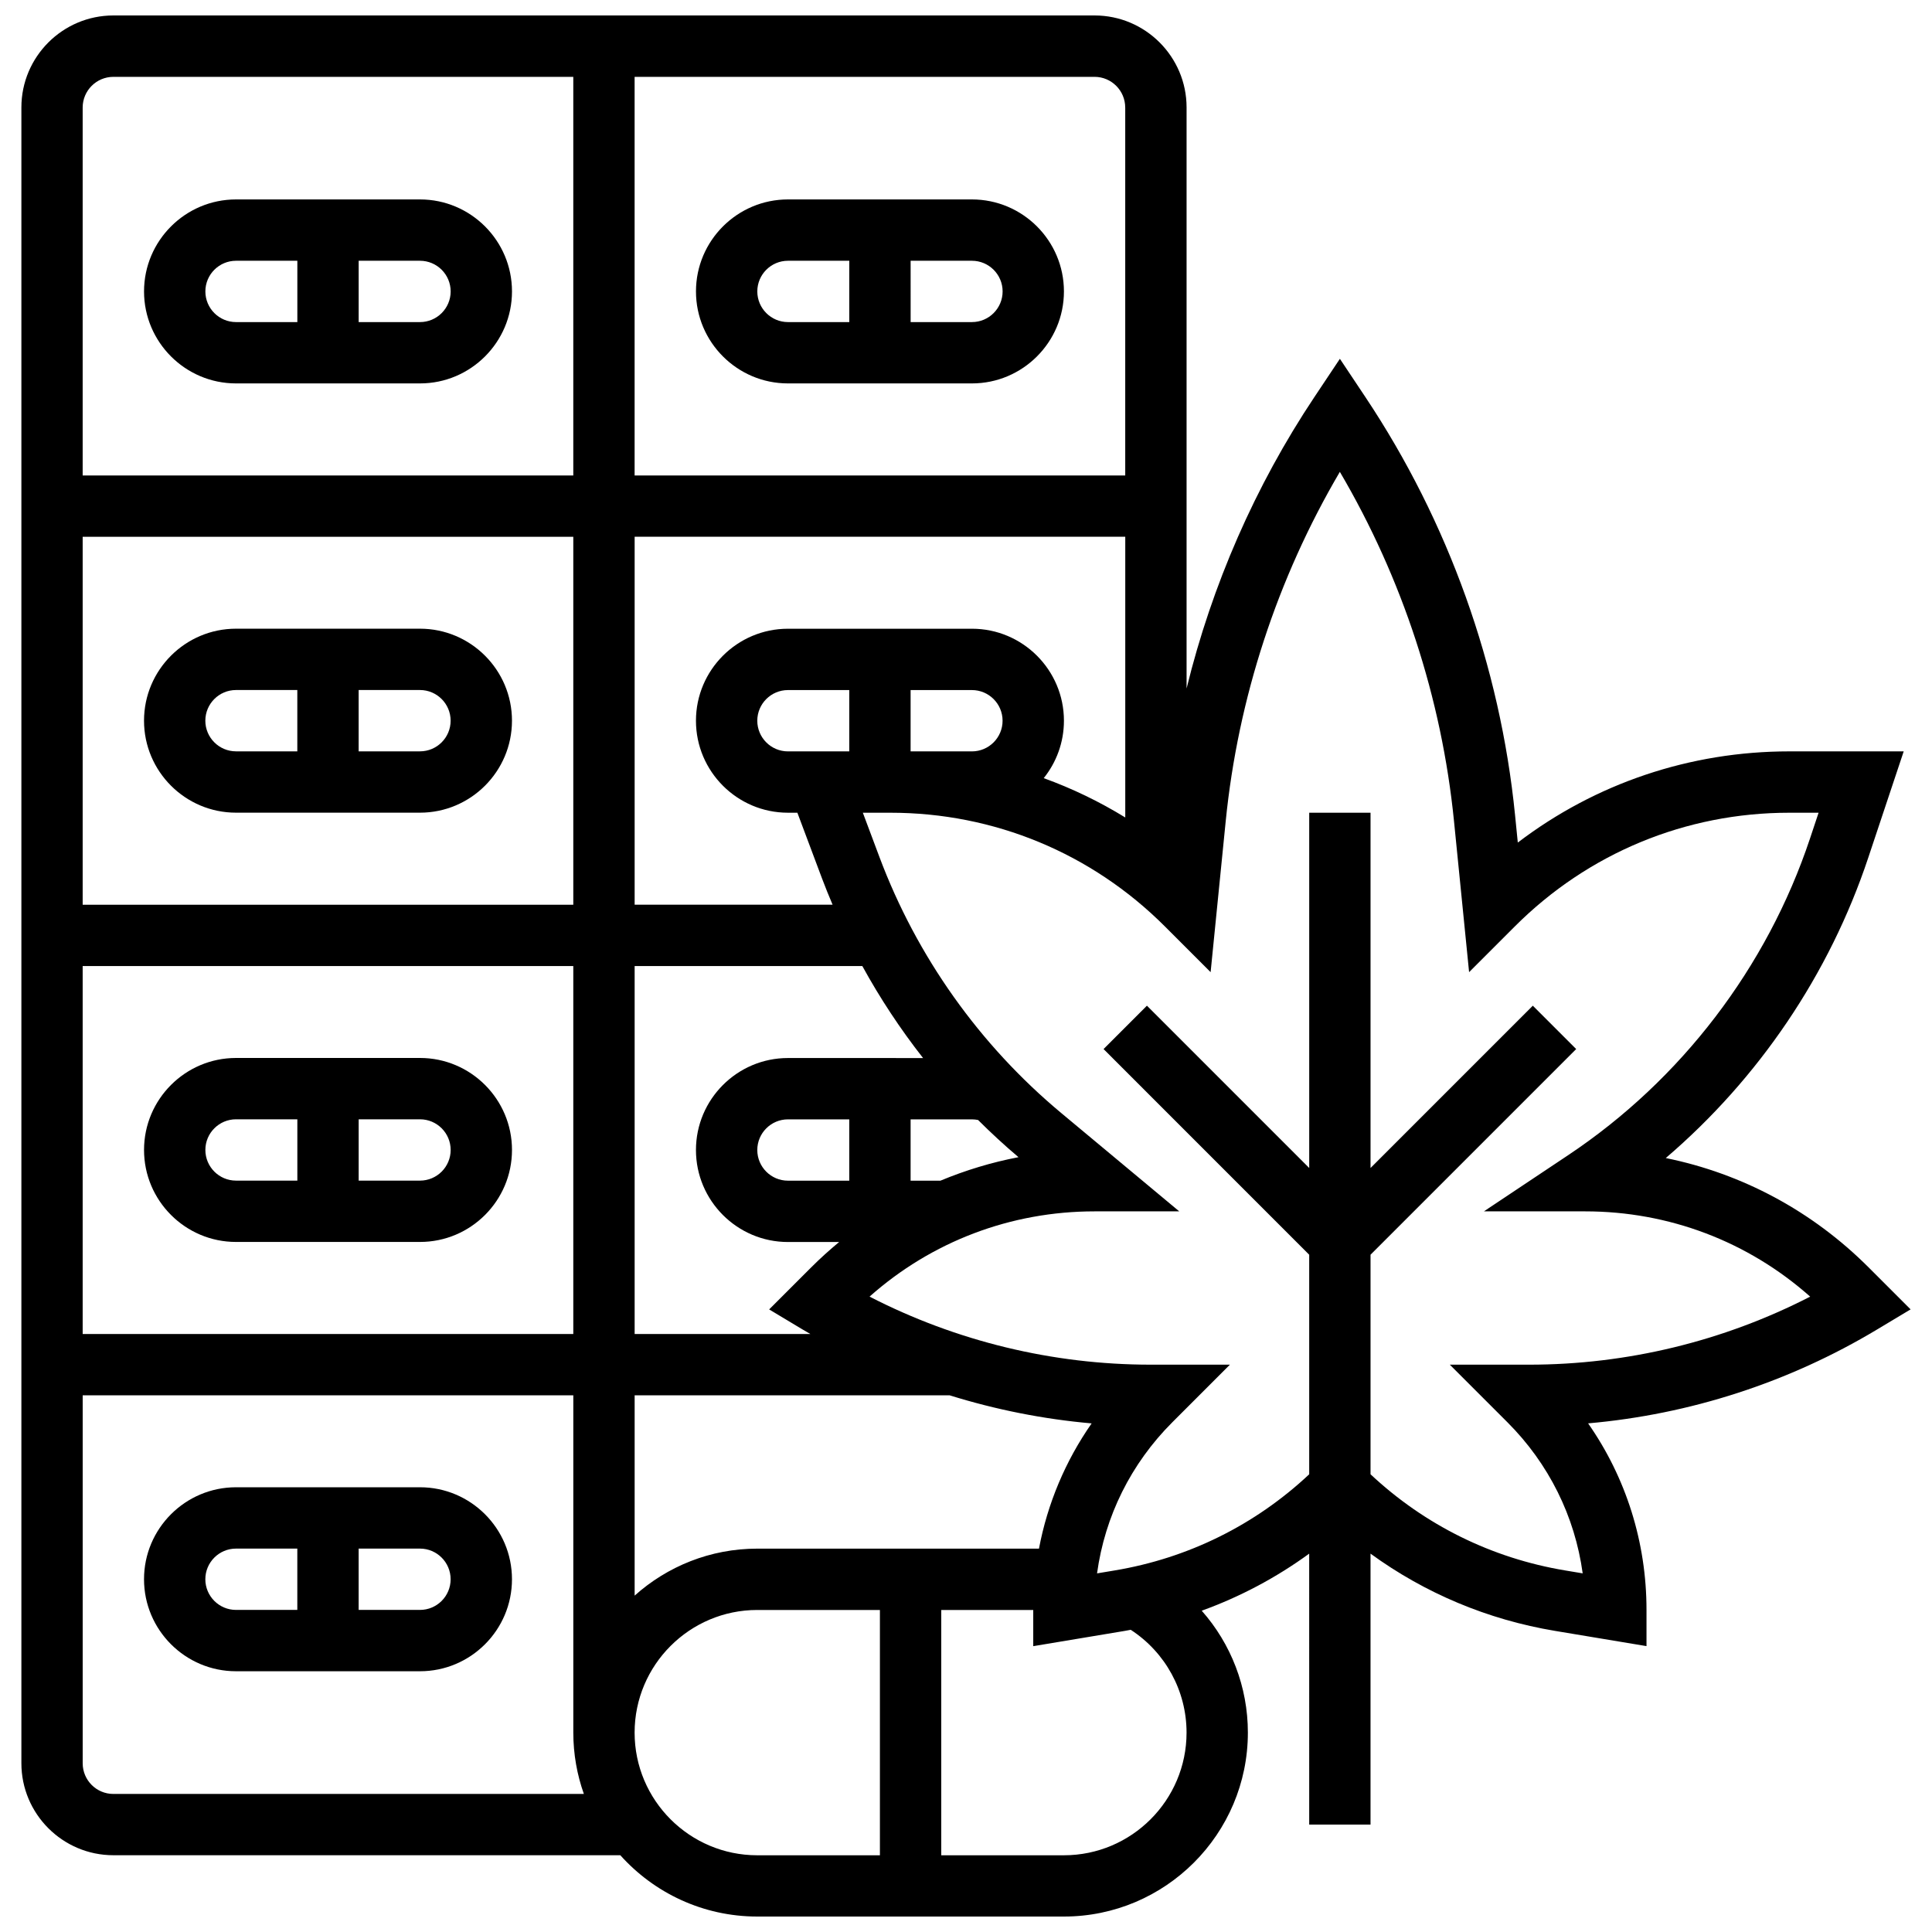 <?xml version="1.0" encoding="UTF-8"?>
<!-- Uploaded to: SVG Repo, www.svgrepo.com, Generator: SVG Repo Mixer Tools -->
<svg width="800px" height="800px" version="1.1" viewBox="144 144 512 512" xmlns="http://www.w3.org/2000/svg">
 <defs>
  <clipPath id="a">
   <path d="m149 148.09h502v503.81h-502z"/>
  </clipPath>
 </defs>
 <g clip-path="url(#a)">
  <path d="m650.33 491-11.133-11.133c-14.93-14.93-33.52-24.867-53.75-28.973 24.621-21.055 43.355-48.68 53.641-79.535l9.414-28.238h-30.316c-26.332 0-51.355 8.484-71.953 24.164l-0.73-7.297c-3.945-39.461-17.66-77.762-39.66-110.76l-6.758-10.141-6.762 10.141c-15.695 23.543-27.148 49.793-33.867 77.227v-153.98c0-13.441-10.938-24.379-24.379-24.379h-260.03c-13.441 0-24.379 10.938-24.379 24.379v438.8c0 13.441 10.938 24.379 24.379 24.379h134.34c8.934 9.965 21.895 16.25 36.301 16.25h81.258c26.883 0 48.754-21.871 48.754-48.754 0-12.109-4.473-23.527-12.23-32.297 10.164-3.672 19.73-8.75 28.48-15.121l0.004 71.797h16.25v-71.797c14.422 10.492 31.047 17.492 48.918 20.473l24.219 4.031v-9.59c0-17.934-5.414-35.039-15.473-49.441 26.996-2.371 53.184-10.84 76.535-24.852zm-305.64-156c0-4.481 3.644-8.125 8.125-8.125h16.25v16.25h-16.25c-4.481 0-8.125-3.644-8.125-8.125zm56.879 8.125h-16.25v-16.25h16.25c4.481 0 8.125 3.644 8.125 8.125 0.004 4.481-3.644 8.125-8.125 8.125zm0-32.504h-48.754c-13.441 0-24.379 10.938-24.379 24.379 0 13.441 10.938 24.379 24.379 24.379h2.496l6.535 17.426c0.879 2.34 1.82 4.652 2.797 6.949h-52.457v-97.512h130.02v74.398c-6.848-4.211-14.082-7.699-21.609-10.422 3.348-4.176 5.356-9.465 5.356-15.223 0-13.438-10.938-24.375-24.379-24.375zm-48.754 146.27c-4.481 0-8.125-3.644-8.125-8.125 0-4.481 3.644-8.125 8.125-8.125h16.25v16.25zm40.41 0h-7.906v-16.25h16.25c0.555 0 1.102 0.059 1.633 0.168 3.434 3.422 6.996 6.719 10.711 9.855-7.121 1.363-14.043 3.461-20.688 6.227zm-40.41-32.504c-13.441 0-24.379 10.938-24.379 24.379s10.938 24.379 24.379 24.379h13.562c-2.555 2.121-5.035 4.356-7.41 6.731l-11.133 11.133 8.926 5.356c0.66 0.395 1.328 0.77 1.992 1.156l-46.566 0.004v-97.512h60.34c4.695 8.551 10.078 16.707 16.094 24.379zm66.523 130.02-74.648-0.004c-12.477 0-23.871 4.719-32.504 12.453v-53.082h83.48c12.219 3.805 24.832 6.316 37.629 7.441-6.965 9.977-11.699 21.246-13.957 33.191zm-123.41-154.39v97.512h-130.02v-97.512zm-130.02-16.254v-97.512h130.02v97.512zm276.29-211.27v97.512h-130.02v-105.64h121.89c4.477 0 8.125 3.648 8.125 8.129zm-268.16-8.129h121.89v105.64l-130.02 0.004v-97.512c0-4.481 3.648-8.129 8.129-8.129zm0 455.05c-4.481 0-8.125-3.644-8.125-8.125v-97.512h130.02v89.387c0 5.699 0.992 11.164 2.797 16.25zm138.14-16.25c0-17.922 14.582-32.504 32.504-32.504h32.504v65.008h-32.504c-17.926 0-32.504-14.582-32.504-32.504zm146.27 0c0 17.922-14.582 32.504-32.504 32.504h-32.504v-65.008h24.379v9.59l24.223-4.039c0.539-0.09 1.074-0.199 1.613-0.297 9.184 5.977 14.793 16.176 14.793 27.25zm90.762-97.512h-20.992l15.266 15.266c10.973 10.973 17.875 24.93 19.945 40.039l-4.633-0.773c-19.477-3.246-37.238-12.039-51.59-25.484v-58.188l54.5-54.5-11.492-11.492-43.008 43.012v-94.148h-16.25v94.145l-43.008-43.012-11.492 11.492 54.496 54.508v58.188c-14.344 13.445-32.105 22.238-51.582 25.484l-4.641 0.773c2.07-15.109 8.973-29.066 19.945-40.039l15.266-15.27h-20.992c-25.961 0-51.508-6.207-74.508-18.035 16.465-14.613 37.434-22.594 59.629-22.594h22.445l-31.289-26.07c-21.629-18.023-38.285-41.484-48.168-67.844l-4.394-11.727h7.312c27.473 0 53.301 10.699 72.727 30.125l12.125 12.125 4-40.016c3.262-32.598 13.664-64.352 30.25-92.57 16.586 28.219 26.988 59.973 30.25 92.57l4 40.016 12.125-12.125c19.426-19.426 45.254-30.125 72.727-30.125h7.766l-2.281 6.848c-11.383 34.141-34.141 63.941-64.086 83.902l-22.328 14.891h26.836c22.199 0 43.168 7.984 59.629 22.598-22.996 11.824-48.547 18.031-74.504 18.031z"/>
 </g>
 <path d="m255.3 310.61h-48.754c-13.441 0-24.379 10.938-24.379 24.379 0 13.441 10.938 24.379 24.379 24.379h48.754c13.441 0 24.379-10.938 24.379-24.379 0-13.441-10.938-24.379-24.379-24.379zm-56.883 24.379c0-4.481 3.644-8.125 8.125-8.125h16.25v16.25h-16.246c-4.481 0-8.129-3.644-8.129-8.125zm56.883 8.125h-16.254v-16.25h16.25c4.481 0 8.125 3.644 8.125 8.125 0.004 4.481-3.641 8.125-8.121 8.125z"/>
 <path d="m206.55 473.13h48.754c13.441 0 24.379-10.938 24.379-24.379s-10.938-24.379-24.379-24.379h-48.754c-13.441 0-24.379 10.938-24.379 24.379s10.938 24.379 24.379 24.379zm56.879-24.379c0 4.481-3.644 8.125-8.125 8.125h-16.254v-16.25h16.25c4.484 0 8.129 3.644 8.129 8.125zm-56.879-8.125h16.25v16.25h-16.25c-4.481 0-8.125-3.644-8.125-8.125-0.004-4.481 3.644-8.125 8.125-8.125z"/>
 <path d="m255.3 538.14h-48.754c-13.441 0-24.379 10.938-24.379 24.379 0 13.441 10.938 24.379 24.379 24.379h48.754c13.441 0 24.379-10.938 24.379-24.379 0-13.441-10.938-24.379-24.379-24.379zm-56.883 24.379c0-4.481 3.644-8.125 8.125-8.125h16.25v16.25h-16.246c-4.481 0-8.129-3.644-8.129-8.125zm56.883 8.125h-16.254v-16.25h16.25c4.481 0 8.125 3.644 8.125 8.125 0.004 4.481-3.641 8.125-8.121 8.125z"/>
 <path d="m206.55 245.61h48.754c13.441 0 24.379-10.938 24.379-24.379 0-13.441-10.938-24.379-24.379-24.379h-48.754c-13.441 0-24.379 10.938-24.379 24.379 0 13.441 10.938 24.379 24.379 24.379zm56.879-24.379c0 4.481-3.644 8.125-8.125 8.125h-16.254v-16.25h16.25c4.484 0 8.129 3.644 8.129 8.125zm-56.879-8.125h16.25v16.25h-16.25c-4.481 0-8.125-3.644-8.125-8.125-0.004-4.481 3.644-8.125 8.125-8.125z"/>
 <path d="m352.82 245.61h48.754c13.441 0 24.379-10.938 24.379-24.379 0-13.441-10.938-24.379-24.379-24.379h-48.754c-13.441 0-24.379 10.938-24.379 24.379 0 13.441 10.938 24.379 24.379 24.379zm56.883-24.379c0 4.481-3.644 8.125-8.125 8.125h-16.25l-0.004-16.25h16.25c4.481 0 8.129 3.644 8.129 8.125zm-56.883-8.125h16.25v16.25h-16.25c-4.481 0-8.125-3.644-8.125-8.125 0-4.481 3.644-8.125 8.125-8.125z"/>
</svg>